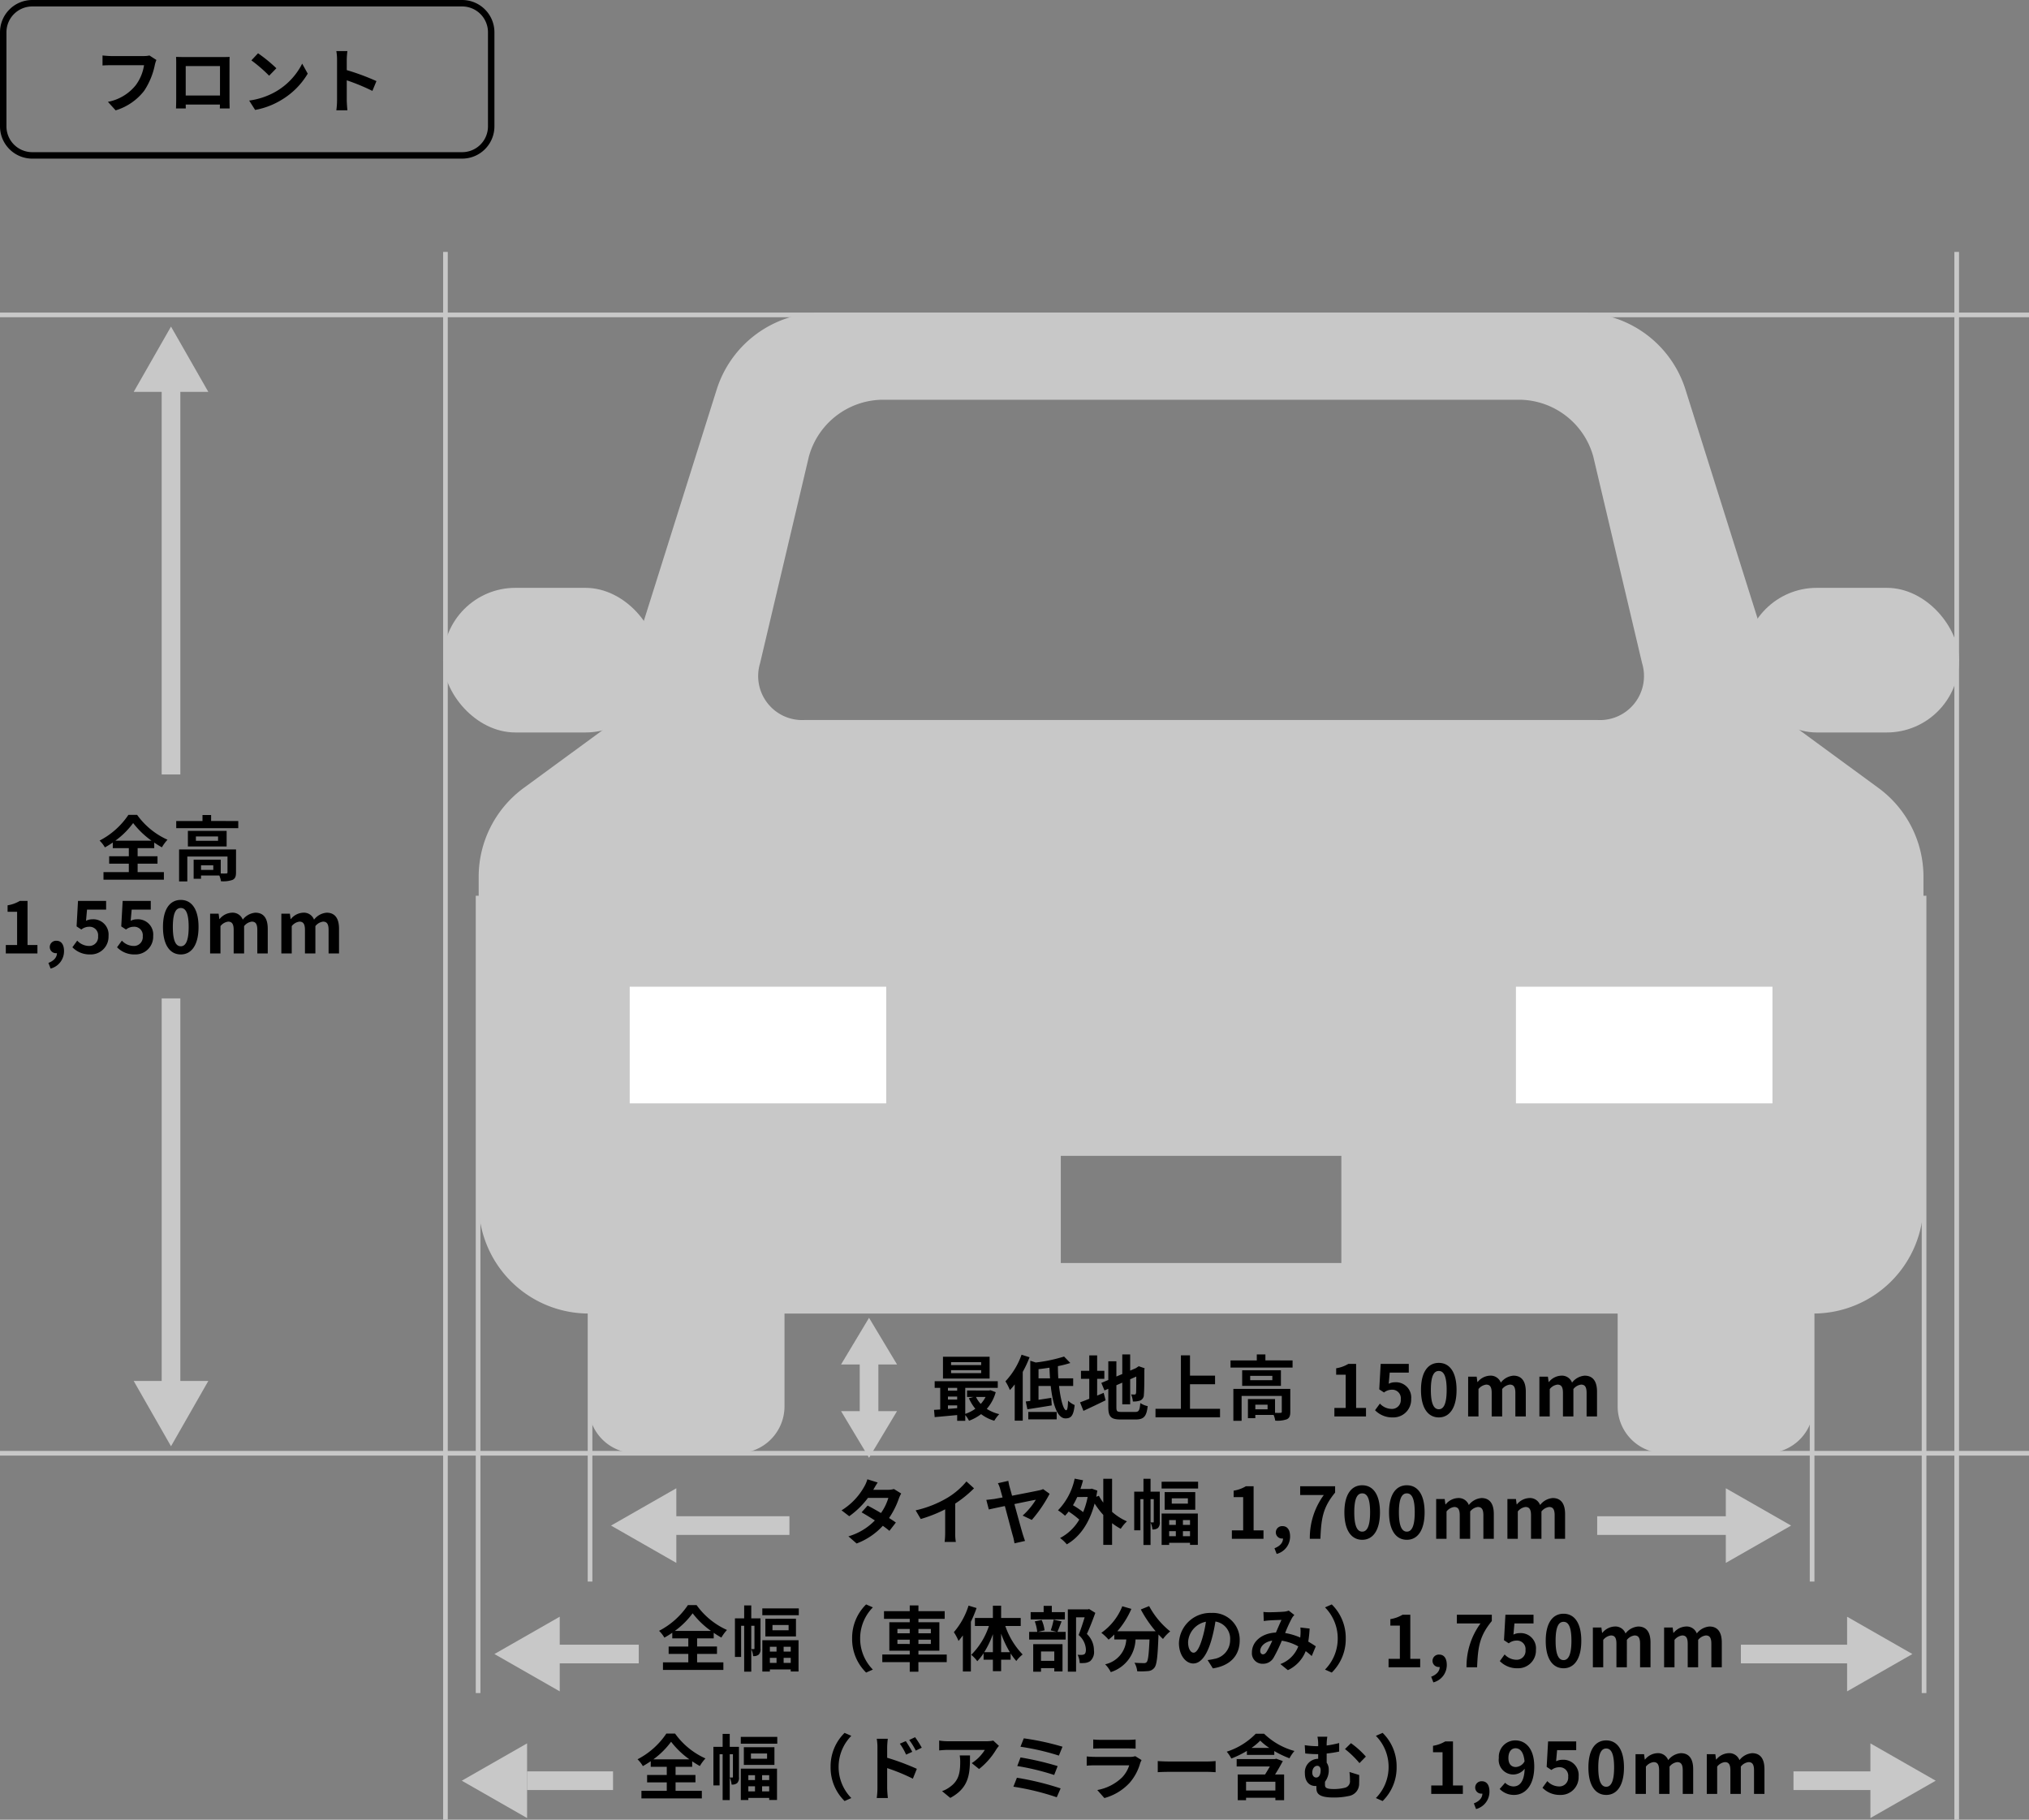 <svg xmlns="http://www.w3.org/2000/svg" width="314.429" height="281.939" viewBox="0 0 314.429 281.939"><rect x="0" y="0" width="314.429" height="281.939" fill="#808080" stroke="none"/><g transform="translate(-210 -3059.618)"><path d="M333.589,250.025l-13.518-9.9-16.305-51.765a17.038,17.038,0,0,0-16.251-11.918H169.881a17.039,17.039,0,0,0-16.251,11.92l-16.305,51.764-13.517,9.9A17.06,17.06,0,0,0,116.75,263.8v50.674a17.057,17.057,0,0,0,17.038,17.038h0v14.4a7.257,7.257,0,0,0,7.236,7.236h15.882a7.257,7.257,0,0,0,7.236-7.236v-14.4H293.254v14.4a7.257,7.257,0,0,0,7.235,7.236h15.883a7.257,7.257,0,0,0,7.235-7.236v-14.4h0a17.057,17.057,0,0,0,17.038-17.038V263.8A17.059,17.059,0,0,0,333.589,250.025ZM160.35,230.779l7.576-32.065a11.983,11.983,0,0,1,11.088-8.773h99.369a11.983,11.983,0,0,1,11.088,8.773l7.576,32.065a6.824,6.824,0,0,1-6.943,8.774H167.292A6.823,6.823,0,0,1,160.35,230.779Zm90.085,92.907H206.96v-16.6h43.475Z" transform="translate(167.43 2931.617)" fill="#c8c8c8"/><rect width="33.25" height="22.408" rx="11.204" transform="translate(278.668 3150.695)" fill="#c8c8c8"/><rect width="33.25" height="22.408" rx="11.204" transform="translate(480.337 3150.695)" fill="#c8c8c8"/><rect width="39.755" height="18.071" transform="translate(307.582 3212.496)" fill="#fff"/><rect width="39.755" height="18.071" transform="translate(444.918 3212.496)" fill="#fff"/><rect width="314.429" height="0.723" transform="translate(210 3284.417)" fill="#c8c8c8"/><rect width="314.429" height="0.723" transform="translate(210 3108.047)" fill="#c8c8c8"/><rect width="242.907" height="0.723" transform="translate(279.391 3098.65) rotate(90)" fill="#c8c8c8"/><rect width="242.907" height="0.723" transform="translate(513.587 3098.65) rotate(90)" fill="#c8c8c8"/><rect width="123.532" height="0.723" transform="translate(284.451 3198.4) rotate(90)" fill="#c8c8c8"/><rect width="41.924" height="0.723" transform="translate(301.799 3262.732) rotate(90)" fill="#c8c8c8"/><rect width="41.924" height="0.723" transform="translate(491.179 3262.732) rotate(90)" fill="#c8c8c8"/><rect width="123.532" height="0.723" transform="translate(508.527 3198.4) rotate(90)" fill="#c8c8c8"/><rect width="65.054" height="2.891" transform="translate(235.055 3279.357) rotate(-90)" fill="#c8c8c8"/><path d="M5.783,0l5.783,10.12H0Z" transform="translate(242.283 3283.694) rotate(180)" fill="#c8c8c8"/><rect width="65.054" height="2.891" transform="translate(237.945 3114.553) rotate(90)" fill="#c8c8c8"/><path d="M5.783,0l5.783,10.12H0Z" transform="translate(230.717 3110.216)" fill="#c8c8c8"/><path d="M2.706-5.357a12.672,12.672,0,0,0,2.75-2.728A13.257,13.257,0,0,0,8.294-5.357ZM6.149-1.793h3.08V-2.937H6.149V-4.2H8.723V-5.06a13.945,13.945,0,0,0,1.188.737A6.373,6.373,0,0,1,10.78-5.5,11.625,11.625,0,0,1,6.072-9.35H4.719A12,12,0,0,1,.253-5.368a4.833,4.833,0,0,1,.825,1.056A14.075,14.075,0,0,0,2.3-5.071V-4.2H4.785v1.265H1.738v1.144H4.785V-.484H.858V.693h9.361V-.484H6.149Zm11.726.968h-1.9V-1.54h1.9ZM21.4-3.993H12.573V.957h1.276V-2.9h6.226V-.451c0,.132-.044.165-.209.176-.121.011-.462.011-.836,0V-2.409h-4.2V.55h1.144v-.5H18.81a3.71,3.71,0,0,1,.253.88A4.39,4.39,0,0,0,20.845.726c.429-.2.55-.55.55-1.155ZM18.612-5.335H15.18v-.671h3.432Zm-4.675-1.54v2.42h6.006v-2.42Zm3.6-1.529v-.924H16.2V-8.4h-4.07v1.111h9.614V-8.4Z" transform="translate(225.179 3195.221)"/><path d="M.9,0H5.8V-1.309H4.268V-8.14h-1.2a5.28,5.28,0,0,1-1.892.682v1H2.651v5.148H.9ZM7.843,2.343A2.775,2.775,0,0,0,9.922-.363c0-1-.418-1.6-1.166-1.6A.973.973,0,0,0,7.711-1a.95.95,0,0,0,1.012.957h.1c0,.638-.473,1.188-1.32,1.507ZM13.97.154a2.751,2.751,0,0,0,2.849-2.86,2.364,2.364,0,0,0-2.508-2.585,2.105,2.105,0,0,0-.979.231l.154-1.727h2.959V-8.14H12.089l-.22,3.949.737.484a1.948,1.948,0,0,1,1.221-.429A1.317,1.317,0,0,1,15.2-2.662a1.367,1.367,0,0,1-1.441,1.5,2.53,2.53,0,0,1-1.793-.825L11.22-.957A3.71,3.71,0,0,0,13.97.154Zm6.919,0a2.751,2.751,0,0,0,2.849-2.86A2.364,2.364,0,0,0,21.23-5.291a2.105,2.105,0,0,0-.979.231l.154-1.727h2.959V-8.14H19.008l-.22,3.949.737.484a1.948,1.948,0,0,1,1.221-.429,1.317,1.317,0,0,1,1.375,1.474,1.367,1.367,0,0,1-1.441,1.5,2.53,2.53,0,0,1-1.793-.825L18.139-.957A3.71,3.71,0,0,0,20.889.154Zm7.128,0c1.65,0,2.75-1.452,2.75-4.257s-1.1-4.191-2.75-4.191S25.256-6.919,25.256-4.1,26.356.154,28.017.154Zm0-1.265c-.7,0-1.232-.7-1.232-2.992s.528-2.937,1.232-2.937,1.221.66,1.221,2.937S28.71-1.111,28.017-1.111ZM32.56,0h1.606V-4.235a1.8,1.8,0,0,1,1.188-.693c.583,0,.858.341.858,1.287V0h1.617V-4.235a1.8,1.8,0,0,1,1.188-.693c.583,0,.858.341.858,1.287V0h1.617V-3.839c0-1.551-.6-2.475-1.914-2.475A2.732,2.732,0,0,0,37.62-5.236a1.677,1.677,0,0,0-1.694-1.078,2.594,2.594,0,0,0-1.892.979H33.99l-.11-.825H32.56ZM43.6,0H45.21V-4.235A1.8,1.8,0,0,1,46.4-4.928c.583,0,.858.341.858,1.287V0h1.617V-4.235a1.8,1.8,0,0,1,1.188-.693c.583,0,.858.341.858,1.287V0h1.617V-3.839c0-1.551-.6-2.475-1.914-2.475a2.732,2.732,0,0,0-1.958,1.078A1.677,1.677,0,0,0,46.97-6.314a2.594,2.594,0,0,0-1.892.979h-.044l-.11-.825H43.6Z" transform="translate(210 3207.34)"/><rect width="23.31" height="2.891" transform="translate(309.027 3294.536)" fill="#c8c8c8"/><path d="M5.783,0l5.783,10.12H0Z" transform="translate(304.69 3301.765) rotate(-90)" fill="#c8c8c8"/><rect width="25.716" height="2.891" transform="translate(483.229 3297.428) rotate(180)" fill="#c8c8c8"/><path d="M5.783,0l5.783,10.12H0Z" transform="translate(487.565 3290.199) rotate(90)" fill="#c8c8c8"/><path d="M.9,0H5.8V-1.309H4.268V-8.14h-1.2a5.28,5.28,0,0,1-1.892.682v1H2.651v5.148H.9ZM7.843,2.343A2.775,2.775,0,0,0,9.922-.363c0-1-.418-1.6-1.166-1.6A.973.973,0,0,0,7.711-1a.95.95,0,0,0,1.012.957h.1c0,.638-.473,1.188-1.32,1.507ZM12.98,0h1.639C14.751-3.19,15-4.851,16.9-7.161V-8.14H11.484v1.353h3.663A11.233,11.233,0,0,0,12.98,0ZM21.1.154c1.65,0,2.75-1.452,2.75-4.257s-1.1-4.191-2.75-4.191S18.337-6.919,18.337-4.1,19.437.154,21.1.154Zm0-1.265c-.7,0-1.232-.7-1.232-2.992S20.394-7.04,21.1-7.04s1.221.66,1.221,2.937S21.791-1.111,21.1-1.111ZM28.017.154c1.65,0,2.75-1.452,2.75-4.257s-1.1-4.191-2.75-4.191S25.256-6.919,25.256-4.1,26.356.154,28.017.154Zm0-1.265c-.7,0-1.232-.7-1.232-2.992s.528-2.937,1.232-2.937,1.221.66,1.221,2.937S28.71-1.111,28.017-1.111ZM32.56,0h1.606V-4.235a1.8,1.8,0,0,1,1.188-.693c.583,0,.858.341.858,1.287V0h1.617V-4.235a1.8,1.8,0,0,1,1.188-.693c.583,0,.858.341.858,1.287V0h1.617V-3.839c0-1.551-.6-2.475-1.914-2.475A2.732,2.732,0,0,0,37.62-5.236a1.677,1.677,0,0,0-1.694-1.078,2.594,2.594,0,0,0-1.892.979H33.99l-.11-.825H32.56ZM43.6,0H45.21V-4.235A1.8,1.8,0,0,1,46.4-4.928c.583,0,.858.341.858,1.287V0h1.617V-4.235a1.8,1.8,0,0,1,1.188-.693c.583,0,.858.341.858,1.287V0h1.617V-3.839c0-1.551-.6-2.475-1.914-2.475a2.732,2.732,0,0,0-1.958,1.078A1.677,1.677,0,0,0,46.97-6.314a2.594,2.594,0,0,0-1.892.979h-.044l-.11-.825H43.6Z" transform="translate(400 3298.031)"/><path d="M8.767-7.711a3.493,3.493,0,0,1-.957.121H5.555L5.566-7.6c.132-.231.418-.737.682-1.122l-1.6-.5a4.867,4.867,0,0,1-.495,1.155A10.069,10.069,0,0,1,.649-4.411L1.837-3.5a12.945,12.945,0,0,0,2.9-2.838H7.9A8.012,8.012,0,0,1,6.754-3.993c-.737-.44-1.485-.858-2.068-1.155L3.751-4.1c.561.319,1.309.77,2.057,1.254a9.3,9.3,0,0,1-4.1,2.464L2.981.726A10.5,10.5,0,0,0,7.04-2.013a12.738,12.738,0,0,1,1.023.781l1-1.287c-.275-.2-.649-.451-1.056-.7A12.662,12.662,0,0,0,9.526-6.237a5.175,5.175,0,0,1,.363-.781ZM18.26-5.456a17.973,17.973,0,0,0,2.915-2.365L20-8.888A11.61,11.61,0,0,1,17.127-6.4a16.9,16.9,0,0,1-5,1.991l.792,1.342a21.507,21.507,0,0,0,3.784-1.5V-.957A12.319,12.319,0,0,1,16.621.484h1.738a7.563,7.563,0,0,1-.1-1.441Zm11.869,2.53A21.122,21.122,0,0,0,32.89-6.974L31.878-7.7a2.506,2.506,0,0,1-.649.2c-.528.121-2.464.495-4.158.825C26.928-7.194,26.8-7.645,26.7-8a8.828,8.828,0,0,1-.209-.979l-1.617.363a4.331,4.331,0,0,1,.374.968c.077.275.2.715.352,1.243-.627.11-1.1.2-1.276.231-.429.055-.814.1-1.243.143l.385,1.485c.4-.088,1.364-.3,2.486-.528.5,1.837,1.056,4,1.254,4.664.11.374.187.814.242,1.111L29.084.33c-.11-.275-.275-.8-.352-1.034-.22-.726-.792-2.816-1.3-4.675C28.963-5.7,30.426-6,30.756-6.05A11.115,11.115,0,0,1,28.71-3.6Zm8.657-3.553a12.469,12.469,0,0,1-.7,2.343A13.528,13.528,0,0,0,36.509-5.2a11.612,11.612,0,0,0,.66-1.276ZM42.57-9.3H41.206V-5.61a7.466,7.466,0,0,1-.682-1.056l-.407.154q.083-.462.165-.957l-.858-.3-.231.044H37.664c.154-.44.286-.88.407-1.342l-1.3-.253a9.951,9.951,0,0,1-2.585,4.906,7.886,7.886,0,0,1,1.089.836,5.408,5.408,0,0,0,.561-.649,14.039,14.039,0,0,1,1.65,1.254A7.471,7.471,0,0,1,34.507-.121a5.54,5.54,0,0,1,1.045.979c1.958-1.111,3.487-3.212,4.312-6.325A12.488,12.488,0,0,0,41.206-3.7V.935H42.57V-2.42a9.3,9.3,0,0,0,1.342.869A6.291,6.291,0,0,1,44.869-2.7a9.067,9.067,0,0,1-2.3-1.474Zm5.962,6.754V-6.149h.495v3.5c0,.088-.022.11-.077.11ZM49.962-7.3h-1.43v-2h-1.1v2H46V-1.32h.957V-6.149h.473V.957h1.1V-2.519a2.969,2.969,0,0,1,.286,1.067,1.2,1.2,0,0,0,.869-.231,1.17,1.17,0,0,0,.275-.935Zm2.486,4.4v.748H51.414V-2.9Zm2.2.748h-1.1V-2.9h1.1ZM53.548-.4v-.781h1.1V-.4Zm-2.134,0v-.781h1.034V-.4ZM50.248.946h1.166V.616h3.234V.935h1.21V-3.916h-5.61Zm4.07-6.4h-2.5V-6.27h2.5Zm-3.6-1.782V-4.5h4.741V-7.238Zm-.473-1.606v1.056H55.9V-8.844Z" transform="translate(339.767 3298.031)"/><rect width="17.31" height="2.891" transform="translate(291.679 3314.438)" fill="#c8c8c8"/><path d="M5.783,0l5.783,10.12H0Z" transform="translate(286.62 3321.667) rotate(-90)" fill="#c8c8c8"/><rect width="18.628" height="2.891" transform="translate(498.408 3317.33) rotate(180)" fill="#c8c8c8"/><path d="M5.783,0l5.783,10.12H0Z" transform="translate(506.359 3310.102) rotate(90)" fill="#c8c8c8"/><path d="M.9,0H5.8V-1.309H4.268V-8.14h-1.2a5.28,5.28,0,0,1-1.892.682v1H2.651v5.148H.9ZM7.843,2.343A2.775,2.775,0,0,0,9.922-.363c0-1-.418-1.6-1.166-1.6A.973.973,0,0,0,7.711-1a.95.95,0,0,0,1.012.957h.1c0,.638-.473,1.188-1.32,1.507ZM12.98,0h1.639C14.751-3.19,15-4.851,16.9-7.161V-8.14H11.484v1.353h3.663A11.233,11.233,0,0,0,12.98,0Zm7.909.154a2.751,2.751,0,0,0,2.849-2.86A2.364,2.364,0,0,0,21.23-5.291a2.105,2.105,0,0,0-.979.231l.154-1.727h2.959V-8.14H19.008l-.22,3.949.737.484a1.948,1.948,0,0,1,1.221-.429,1.317,1.317,0,0,1,1.375,1.474,1.367,1.367,0,0,1-1.441,1.5,2.53,2.53,0,0,1-1.793-.825L18.139-.957A3.71,3.71,0,0,0,20.889.154Zm7.128,0c1.65,0,2.75-1.452,2.75-4.257s-1.1-4.191-2.75-4.191S25.256-6.919,25.256-4.1,26.356.154,28.017.154Zm0-1.265c-.7,0-1.232-.7-1.232-2.992s.528-2.937,1.232-2.937,1.221.66,1.221,2.937S28.71-1.111,28.017-1.111ZM32.56,0h1.606V-4.235a1.8,1.8,0,0,1,1.188-.693c.583,0,.858.341.858,1.287V0h1.617V-4.235a1.8,1.8,0,0,1,1.188-.693c.583,0,.858.341.858,1.287V0h1.617V-3.839c0-1.551-.6-2.475-1.914-2.475A2.732,2.732,0,0,0,37.62-5.236a1.677,1.677,0,0,0-1.694-1.078,2.594,2.594,0,0,0-1.892.979H33.99l-.11-.825H32.56ZM43.6,0H45.21V-4.235A1.8,1.8,0,0,1,46.4-4.928c.583,0,.858.341.858,1.287V0h1.617V-4.235a1.8,1.8,0,0,1,1.188-.693c.583,0,.858.341.858,1.287V0h1.617V-3.839c0-1.551-.6-2.475-1.914-2.475a2.732,2.732,0,0,0-1.958,1.078A1.677,1.677,0,0,0,46.97-6.314a2.594,2.594,0,0,0-1.892.979h-.044l-.11-.825H43.6Z" transform="translate(424.283 3317.934)"/><path d="M2.706-5.357a12.672,12.672,0,0,0,2.75-2.728A13.257,13.257,0,0,0,8.294-5.357ZM6.149-1.793h3.08V-2.937H6.149V-4.2H8.723V-5.06a13.945,13.945,0,0,0,1.188.737A6.373,6.373,0,0,1,10.78-5.5,11.625,11.625,0,0,1,6.072-9.35H4.719A12,12,0,0,1,.253-5.368a4.833,4.833,0,0,1,.825,1.056A14.075,14.075,0,0,0,2.3-5.071V-4.2H4.785v1.265H1.738v1.144H4.785V-.484H.858V.693h9.361V-.484H6.149Zm8.393-.748V-6.149h.495v3.5c0,.088-.022.11-.077.11ZM15.972-7.3h-1.43v-2h-1.1v2h-1.43V-1.32h.957V-6.149h.473V.957h1.1V-2.519a2.969,2.969,0,0,1,.286,1.067,1.2,1.2,0,0,0,.869-.231,1.17,1.17,0,0,0,.275-.935Zm2.486,4.4v.748H17.424V-2.9Zm2.2.748h-1.1V-2.9h1.1ZM19.558-.4v-.781h1.1V-.4Zm-2.134,0v-.781h1.034V-.4ZM16.258.946h1.166V.616h3.234V.935h1.21V-3.916h-5.61Zm4.07-6.4h-2.5V-6.27h2.5Zm-3.6-1.782V-4.5h4.741V-7.238Zm-.473-1.606v1.056h5.654V-8.844ZM32.34,1.1,33.385.638A6.834,6.834,0,0,1,31.416-4.18,6.834,6.834,0,0,1,33.385-9L32.34-9.46a7.249,7.249,0,0,0-2.167,5.28A7.249,7.249,0,0,0,32.34,1.1Zm4.851-4.433V-4H39.1v.671Zm0-2.321H39.1v.671H37.191Zm5.181,0v.671H40.447v-.671Zm0,2.321H40.447V-4h1.925Zm2.464,1.639H40.447v-.594h3.245V-6.7H40.447v-.528h4.07V-8.415h-4.07v-.891H39.1v.891H35.112v1.188H39.1V-6.7H35.937v4.411H39.1v.594H34.848V-.517H39.1V.968h1.342V-.517h4.389Zm3.377-7.579a11.584,11.584,0,0,1-2.277,4.114A7.841,7.841,0,0,1,46.662-3.8c.22-.264.451-.561.671-.858V.935h1.243V-6.776a19.264,19.264,0,0,0,.88-2.123Zm5.049,7.216V-4.928a16.089,16.089,0,0,0,1.353,2.871Zm-2.618,0a14.294,14.294,0,0,0,1.342-2.794v2.794ZM56.3-6.116V-7.359H53.262v-1.9H51.986v1.9H49.2v1.243H51.37A11.248,11.248,0,0,1,48.631-1.65a5.332,5.332,0,0,1,.935.99A8.144,8.144,0,0,0,50.545-1.9V-.891h1.441V.88h1.276V-.891h1.474v-.968a10.084,10.084,0,0,0,.88,1.166,5.355,5.355,0,0,1,.979-1.012,11.884,11.884,0,0,1-2.684-4.411ZM63.14-8.261H61.116V-9.24H59.851v.979H57.838v1.133h5.3ZM61.5-2.167V-.715H59.444V-2.167ZM58.234.968h1.21V.418H61.5V.924h1.276V-3.3H58.234ZM61.4-7.095a11.518,11.518,0,0,1-.451,1.661l.935.231H58.96l1.034-.242a5.538,5.538,0,0,0-.451-1.606l-1.067.22A6.938,6.938,0,0,1,58.861-5.2H57.607v1.188h5.654V-5.2H61.985c.187-.418.407-1.023.649-1.628Zm5.5-1.65-.2.055H63.6V.957h1.276V-7.458h1.331c-.264.836-.616,1.958-.935,2.739A3.159,3.159,0,0,1,66.4-2.475c0,.374-.066.627-.264.748a1.111,1.111,0,0,1-.407.088,4.157,4.157,0,0,1-.616-.022,3,3,0,0,1,.319,1.287,5.691,5.691,0,0,0,.88-.022,1.85,1.85,0,0,0,.748-.275A1.865,1.865,0,0,0,67.65-2.31a3.512,3.512,0,0,0-1.1-2.574c.44-.935.924-2.2,1.309-3.267Zm8.008.066a18.68,18.68,0,0,0,2.3,3.377h-5.94a13.193,13.193,0,0,0,2.178-3.465l-1.408-.407A9.12,9.12,0,0,1,68.794-5.06,7.867,7.867,0,0,1,69.916-4,8.288,8.288,0,0,0,70.8-4.8v.77h1.859a4.167,4.167,0,0,1-3.278,3.85,4.383,4.383,0,0,1,.869,1.21,5.486,5.486,0,0,0,3.839-5.06h2.167c-.1,2.3-.22,3.278-.44,3.509a.51.51,0,0,1-.44.154c-.275,0-.847-.011-1.452-.055A3.161,3.161,0,0,1,74.349.9,11,11,0,0,0,76.01.869a1.327,1.327,0,0,0,1-.517c.385-.462.517-1.76.638-5.082v-.077c.242.253.473.5.7.7A6.266,6.266,0,0,1,79.464-5.28,12.666,12.666,0,0,1,76.2-9.2Zm8.173,6.7c-.407,0-.847-.539-.847-1.639A3.416,3.416,0,0,1,85-6.776a17.485,17.485,0,0,1-.583,2.64C83.974-2.662,83.534-1.98,83.083-1.98ZM86.075.451c2.75-.418,4.158-2.046,4.158-4.334a4.157,4.157,0,0,0-4.4-4.257,4.858,4.858,0,0,0-5.016,4.664c0,1.837,1.023,3.168,2.222,3.168S85.173-1.65,85.822-3.85a23.672,23.672,0,0,0,.649-2.959,2.7,2.7,0,0,1,2.277,2.882,2.949,2.949,0,0,1-2.475,2.915c-.286.066-.594.121-1.012.176ZM94.391-2.1c-.2.275-.352.374-.572.374s-.407-.209-.407-.517c0-.682.66-1.419,1.87-1.606A14.089,14.089,0,0,1,94.391-2.1Zm7.634-.869c-.319-.209-.715-.473-1.166-.726a17.923,17.923,0,0,0,.209-2.024l-1.43-.165A7.064,7.064,0,0,1,99.649-4.7c-.011.121-.022.242-.033.374a9.547,9.547,0,0,0-2.343-.7A21.08,21.08,0,0,1,98.34-7.359a2.55,2.55,0,0,1,.363-.462L97.834-8.5a2.7,2.7,0,0,1-.737.165c-.506.044-1.672.088-2.288.088a8.814,8.814,0,0,1-.9-.044l.055,1.408c.275-.044.66-.088.891-.1.5-.033,1.43-.066,1.859-.077-.253.517-.561,1.254-.869,1.958-2.189.1-3.718,1.4-3.718,3.08A1.624,1.624,0,0,0,93.8-.264a1.862,1.862,0,0,0,1.694-.957,22.65,22.65,0,0,0,1.265-2.618,7.636,7.636,0,0,1,2.552.88A4.7,4.7,0,0,1,96.536-.22L97.7.726a5.456,5.456,0,0,0,2.761-2.948c.33.242.649.506.935.759ZM104.5-9.46,103.455-9a6.834,6.834,0,0,1,1.969,4.818A6.834,6.834,0,0,1,103.455.638L104.5,1.1a7.249,7.249,0,0,0,2.167-5.28A7.249,7.249,0,0,0,104.5-9.46Z" transform="translate(311.88 3317.656)"/><rect width="13.321" height="2.891" transform="translate(291.679 3334.063)" fill="#c8c8c8"/><path d="M5.783,0l5.783,10.12H0Z" transform="translate(281.56 3341.292) rotate(-90)" fill="#c8c8c8"/><rect width="14.813" height="2.891" transform="translate(502.744 3336.955) rotate(180)" fill="#c8c8c8"/><path d="M5.783,0l5.783,10.12H0Z" transform="translate(509.973 3329.727) rotate(90)" fill="#c8c8c8"/><path d="M.9,0H5.8V-1.309H4.268V-8.14h-1.2a5.28,5.28,0,0,1-1.892.682v1H2.651v5.148H.9ZM7.843,2.343A2.775,2.775,0,0,0,9.922-.363c0-1-.418-1.6-1.166-1.6A.973.973,0,0,0,7.711-1a.95.95,0,0,0,1.012.957h.1c0,.638-.473,1.188-1.32,1.507Zm6.171-6.512c-.7,0-1.155-.451-1.155-1.408,0-1,.495-1.5,1.1-1.5.693,0,1.254.55,1.4,2.035A1.624,1.624,0,0,1,14.014-4.169ZM11.506-.77a3.053,3.053,0,0,0,2.233.924c1.617,0,3.124-1.331,3.124-4.411,0-2.827-1.386-4.037-2.926-4.037a2.551,2.551,0,0,0-2.563,2.717,2.249,2.249,0,0,0,2.332,2.563A2.263,2.263,0,0,0,15.378-3.9c-.066,2.046-.825,2.739-1.738,2.739a1.867,1.867,0,0,1-1.287-.572Zm9.383.924a2.751,2.751,0,0,0,2.849-2.86A2.364,2.364,0,0,0,21.23-5.291a2.105,2.105,0,0,0-.979.231l.154-1.727h2.959V-8.14H19.008l-.22,3.949.737.484a1.948,1.948,0,0,1,1.221-.429,1.317,1.317,0,0,1,1.375,1.474,1.367,1.367,0,0,1-1.441,1.5,2.53,2.53,0,0,1-1.793-.825L18.139-.957A3.71,3.71,0,0,0,20.889.154Zm7.128,0c1.65,0,2.75-1.452,2.75-4.257s-1.1-4.191-2.75-4.191S25.256-6.919,25.256-4.1,26.356.154,28.017.154Zm0-1.265c-.7,0-1.232-.7-1.232-2.992s.528-2.937,1.232-2.937,1.221.66,1.221,2.937S28.71-1.111,28.017-1.111ZM32.56,0h1.606V-4.235a1.8,1.8,0,0,1,1.188-.693c.583,0,.858.341.858,1.287V0h1.617V-4.235a1.8,1.8,0,0,1,1.188-.693c.583,0,.858.341.858,1.287V0h1.617V-3.839c0-1.551-.6-2.475-1.914-2.475A2.732,2.732,0,0,0,37.62-5.236a1.677,1.677,0,0,0-1.694-1.078,2.594,2.594,0,0,0-1.892.979H33.99l-.11-.825H32.56ZM43.6,0H45.21V-4.235A1.8,1.8,0,0,1,46.4-4.928c.583,0,.858.341.858,1.287V0h1.617V-4.235a1.8,1.8,0,0,1,1.188-.693c.583,0,.858.341.858,1.287V0h1.617V-3.839c0-1.551-.6-2.475-1.914-2.475a2.732,2.732,0,0,0-1.958,1.078A1.677,1.677,0,0,0,46.97-6.314a2.594,2.594,0,0,0-1.892.979h-.044l-.11-.825H43.6Z" transform="translate(430.896 3337.559)"/><path d="M2.706-5.357a12.672,12.672,0,0,0,2.75-2.728A13.257,13.257,0,0,0,8.294-5.357ZM6.149-1.793h3.08V-2.937H6.149V-4.2H8.723V-5.06a13.945,13.945,0,0,0,1.188.737A6.373,6.373,0,0,1,10.78-5.5,11.625,11.625,0,0,1,6.072-9.35H4.719A12,12,0,0,1,.253-5.368a4.833,4.833,0,0,1,.825,1.056A14.075,14.075,0,0,0,2.3-5.071V-4.2H4.785v1.265H1.738v1.144H4.785V-.484H.858V.693h9.361V-.484H6.149Zm8.393-.748V-6.149h.495v3.5c0,.088-.022.11-.077.11ZM15.972-7.3h-1.43v-2h-1.1v2h-1.43V-1.32h.957V-6.149h.473V.957h1.1V-2.519a2.969,2.969,0,0,1,.286,1.067,1.2,1.2,0,0,0,.869-.231,1.17,1.17,0,0,0,.275-.935Zm2.486,4.4v.748H17.424V-2.9Zm2.2.748h-1.1V-2.9h1.1ZM19.558-.4v-.781h1.1V-.4Zm-2.134,0v-.781h1.034V-.4ZM16.258.946h1.166V.616h3.234V.935h1.21V-3.916h-5.61Zm4.07-6.4h-2.5V-6.27h2.5Zm-3.6-1.782V-4.5h4.741V-7.238Zm-.473-1.606v1.056h5.654V-8.844ZM32.34,1.1,33.385.638A6.834,6.834,0,0,1,31.416-4.18,6.834,6.834,0,0,1,33.385-9L32.34-9.46a7.249,7.249,0,0,0-2.167,5.28A7.249,7.249,0,0,0,32.34,1.1ZM44.3-7.161a14.568,14.568,0,0,0-1.034-1.628l-.913.429a10.3,10.3,0,0,1,1.023,1.65Zm-1.474.638c-.253-.5-.693-1.2-1-1.661l-.924.4a8.962,8.962,0,0,1,.968,1.694ZM38.94-7.216a11.962,11.962,0,0,1,.1-1.331H37.323a7.762,7.762,0,0,1,.11,1.331V-.891a11.911,11.911,0,0,1-.11,1.529H39.05c-.055-.451-.11-1.221-.11-1.529V-4a29.469,29.469,0,0,1,3.982,1.639l.616-1.529a38.268,38.268,0,0,0-4.6-1.716ZM50.182-5.962a6.1,6.1,0,0,1,.077.99c0,1.8-.264,2.97-1.661,3.938a4.346,4.346,0,0,1-1.155.6L48.719.616c3-1.606,3.058-3.85,3.058-6.578Zm5.2-2.3a5.48,5.48,0,0,1-1.111.1H48.345A8.721,8.721,0,0,1,47-8.272v1.529c.517-.044.88-.077,1.342-.077h5.731a6.541,6.541,0,0,1-2.024,2.046l1.133.913a11.069,11.069,0,0,0,2.651-3.014,5.538,5.538,0,0,1,.429-.572Zm4.73-.352-.517,1.3A37.737,37.737,0,0,1,65.549-5.94l.561-1.375A40.171,40.171,0,0,0,60.115-8.613Zm-.506,2.959L59.1-4.323a38.244,38.244,0,0,1,5.72,1.386l.539-1.375A45.346,45.346,0,0,0,59.609-5.654Zm-.561,3.146L58.5-1.122A39.244,39.244,0,0,1,65.219.517l.6-1.375A44.275,44.275,0,0,0,59.048-2.508ZM77.385-5.852a2.32,2.32,0,0,1-.8.11H71.137c-.341,0-.814-.022-1.276-.066v1.43c.462-.044,1.012-.055,1.276-.055H76.45a4.772,4.772,0,0,1-1.133,1.9A7.414,7.414,0,0,1,71.5-.605L72.6.638a8.237,8.237,0,0,0,3.927-2.376,7.905,7.905,0,0,0,1.628-3.047,4.076,4.076,0,0,1,.209-.462ZM70.873-7.018c.319-.022.792-.033,1.144-.033H76.23c.4,0,.913.011,1.21.033V-8.437a10.371,10.371,0,0,1-1.188.055H72.017a9.272,9.272,0,0,1-1.144-.055Zm10,3.652c.407-.033,1.144-.055,1.771-.055H88.55c.462,0,1.023.044,1.287.055V-5.093c-.286.022-.781.066-1.287.066H82.643c-.572,0-1.375-.033-1.771-.066ZM99.1-.528H94.556V-1.892H99.1Zm.132-4.928L99-5.4H93.1v1.144h5.148c-.242.407-.5.858-.748,1.243H93.269V.968h1.287V.594H99.1V.968h1.353V-3.014h-1.4c.418-.66.836-1.386,1.2-2.079ZM95.4-7.128a9.178,9.178,0,0,0,1.353-1.133,8.542,8.542,0,0,0,1.408,1.133Zm.66-2.2a10.94,10.94,0,0,1-4.5,2.783,5.763,5.763,0,0,1,.715,1.056,14.8,14.8,0,0,0,2.409-1.177v.616h4.246v-.594a15.188,15.188,0,0,0,2.354,1.122,6.052,6.052,0,0,1,.77-1.133A10.876,10.876,0,0,1,97.35-9.328Zm8.756,6.039c0-.638.352-1.067.781-1.067.308,0,.517.253.517.671,0,.616-.2,1.144-.693,1.144C105.1-2.541,104.819-2.816,104.819-3.289Zm5.764-.11a9.789,9.789,0,0,1,.077,1.342,1.021,1.021,0,0,1-.792,1.1,6.971,6.971,0,0,1-1.672.2c-1.287,0-1.408-.242-1.408-.7v-.429a2.888,2.888,0,0,0,.583-1.859,1.858,1.858,0,0,0-.319-1.1V-6.259a17.658,17.658,0,0,0,1.936-.308v-1.32a16.27,16.27,0,0,1-1.936.385,7.587,7.587,0,0,1,.1-1.364h-1.529a5.736,5.736,0,0,1,.11,1.375V-7.4h-.319a13,13,0,0,1-1.76-.154l.077,1.287q1.073.1,1.782.1h.22v.726h-.044a2.072,2.072,0,0,0-2.013,2.255c0,1.4.814,1.958,1.606,1.958a.946.946,0,0,0,.176-.011v.231c0,.759.11,1.562,2.64,1.562a10.557,10.557,0,0,0,2.365-.231,1.905,1.905,0,0,0,1.617-1.98c.022-.451.011-.66.011-1.276Zm-.693-3.553a14.813,14.813,0,0,1,2.244,2.178l.99-1.012a13.483,13.483,0,0,0-2.31-2.079Zm5.83-2.508L114.675-9a6.834,6.834,0,0,1,1.969,4.818A6.834,6.834,0,0,1,114.675.638l1.045.462a7.249,7.249,0,0,0,2.167-5.28A7.249,7.249,0,0,0,115.72-9.46Z" transform="translate(308.543 3337.559)"/><rect width="12.366" height="2.891" transform="translate(346.12 3268.129) rotate(90)" fill="#c8c8c8"/><path d="M4.337,0,8.674,7.228H0Z" transform="translate(340.337 3263.792)" fill="#c8c8c8"/><path d="M4.337,0,8.674,7.228H0Z" transform="translate(349.011 3285.477) rotate(180)" fill="#c8c8c8"/><path d="M7.81-7.678H3.146v-.451H7.81Zm0,1.254H3.146v-.462H7.81ZM9.119-8.965H1.892v3.377H9.119ZM8.492-2.739a4.606,4.606,0,0,1-.748,1.078,4.259,4.259,0,0,1-.737-1.078ZM2.662-1.43h1.43V-1c-.484.044-.968.077-1.43.11Zm0-1.364h1.43v.462H2.662Zm1.43-1.353v.44H2.662v-.44Zm5.17.363-.22.044H5.621v1H6.633l-.726.2a6.737,6.737,0,0,0,1,1.628,5.647,5.647,0,0,1-1.562.792V-4.147h5.038V-5.181H.605v1.034h.858V-.8C1.122-.77.792-.759.506-.737L.605.385C1.573.3,2.827.187,4.092.066V.957H5.346V.066a4.862,4.862,0,0,1,.583.88A7.167,7.167,0,0,0,7.8-.077,6.163,6.163,0,0,0,9.845.946a5.418,5.418,0,0,1,.77-1.023A6.15,6.15,0,0,1,8.679-.891a6.558,6.558,0,0,0,1.386-2.585Zm4.807-5.5a11.691,11.691,0,0,1-2.5,4.125,8.286,8.286,0,0,1,.693,1.353,10.108,10.108,0,0,0,.748-.88V.935h1.243V-6.622a17.532,17.532,0,0,0,1.056-2.266ZM15.114.737h4.4V-.418h-4.4ZM16.7-5.621V-7.04c.55-.066,1.122-.143,1.694-.231.022.55.044,1.111.088,1.65Zm5.368,1.177V-5.621h-2.3c-.044-.616-.066-1.254-.066-1.892A16.378,16.378,0,0,0,21.626-8l-.968-1a23.763,23.763,0,0,1-4.389.924l-.847-.275v6.226c-.253.033-.484.066-.7.088l.253,1.21c1.078-.165,2.475-.385,3.773-.6L18.678-2.6c-.66.1-1.342.209-1.98.3V-4.444H18.59C18.9-1.65,19.6.583,20.867.583c.858,0,1.254-.374,1.43-2.068a3.4,3.4,0,0,1-1.023-.682c-.022,1.012-.11,1.485-.286,1.485-.418,0-.869-1.628-1.111-3.762Zm3.718-1.1H26.9V-6.787H25.784V-9.174H24.563v2.387H23.276v1.243h1.287v3.091c-.55.22-1.034.407-1.43.55l.528,1.32c1.012-.473,2.266-1.056,3.432-1.639l-.3-1.155c-.33.143-.671.286-1.012.429ZM29.535-.418c-.671,0-.77-.1-.77-.748V-4.554l.913-.4v3.355H30.9V-5.478l.946-.418c0,1.562-.011,2.365-.033,2.541-.044.2-.11.242-.242.242a5,5,0,0,1-.528-.022,3.591,3.591,0,0,1,.275,1.1,3.067,3.067,0,0,0,1.144-.154.939.939,0,0,0,.561-.913c.055-.451.077-1.771.077-3.861l.044-.22L32.23-7.5,32-7.348l-.231.154L30.9-6.82V-9.328H29.678v3.036l-.913.385V-8.261H27.511v2.893l-1.078.451.484,1.166L27.511-4v2.827c0,1.518.429,1.925,1.914,1.925h2.343c1.287,0,1.672-.528,1.848-2.068a3.311,3.311,0,0,1-1.144-.473c-.1,1.122-.209,1.375-.814,1.375ZM40.172-.9V-4.708h3.883V-6.039H40.172V-9.185H38.764V-.9H34.826V.418h10V-.9Zm12.023.077h-1.9V-1.54h1.9Zm3.52-3.168H46.893V.957h1.276V-2.9h6.226V-.451c0,.132-.044.165-.209.176-.121.011-.462.011-.836,0V-2.409h-4.2V.55h1.144v-.5H53.13a3.71,3.71,0,0,1,.253.88A4.39,4.39,0,0,0,55.165.726c.429-.2.55-.55.55-1.155ZM52.932-5.335H49.5v-.671h3.432Zm-4.675-1.54v2.42h6.006v-2.42Zm3.6-1.529v-.924H50.523V-8.4h-4.07v1.111h9.614V-8.4Z" transform="translate(354.239 3278.792)"/><path d="M.9,0H5.8V-1.309H4.268V-8.14h-1.2a5.28,5.28,0,0,1-1.892.682v1H2.651v5.148H.9ZM9.955.154A2.751,2.751,0,0,0,12.8-2.706,2.364,2.364,0,0,0,10.3-5.291a2.105,2.105,0,0,0-.979.231l.154-1.727H12.43V-8.14H8.074l-.22,3.949.737.484a1.948,1.948,0,0,1,1.221-.429,1.317,1.317,0,0,1,1.375,1.474,1.367,1.367,0,0,1-1.441,1.5,2.53,2.53,0,0,1-1.793-.825L7.2-.957A3.71,3.71,0,0,0,9.955.154Zm7.128,0c1.65,0,2.75-1.452,2.75-4.257s-1.1-4.191-2.75-4.191S14.322-6.919,14.322-4.1,15.422.154,17.083.154Zm0-1.265c-.7,0-1.232-.7-1.232-2.992s.528-2.937,1.232-2.937S18.3-6.38,18.3-4.1,17.776-1.111,17.083-1.111ZM21.626,0h1.606V-4.235a1.8,1.8,0,0,1,1.188-.693c.583,0,.858.341.858,1.287V0H26.9V-4.235a1.8,1.8,0,0,1,1.188-.693c.583,0,.858.341.858,1.287V0h1.617V-3.839c0-1.551-.6-2.475-1.914-2.475a2.732,2.732,0,0,0-1.958,1.078,1.677,1.677,0,0,0-1.694-1.078,2.594,2.594,0,0,0-1.892.979h-.044l-.11-.825h-1.32ZM32.67,0h1.606V-4.235a1.8,1.8,0,0,1,1.188-.693c.583,0,.858.341.858,1.287V0h1.617V-4.235a1.8,1.8,0,0,1,1.188-.693c.583,0,.858.341.858,1.287V0H41.6V-3.839c0-1.551-.6-2.475-1.914-2.475A2.732,2.732,0,0,0,37.73-5.236a1.677,1.677,0,0,0-1.694-1.078,2.594,2.594,0,0,0-1.892.979H34.1l-.11-.825H32.67Z" transform="translate(415.886 3279.069)"/><path d="M5,1A4,4,0,0,0,1,5V19.576a4,4,0,0,0,4,4H71.62a4,4,0,0,0,4-4V5a4,4,0,0,0-4-4H5M5,0H71.62a5,5,0,0,1,5,5V19.576a5,5,0,0,1-5,5H5a5,5,0,0,1-5-5V5A5,5,0,0,1,5,0Z" transform="translate(210 3059.618)"/><path d="M8.7-8.019a3.687,3.687,0,0,1-.869.088H2.75c-.363,0-.99-.055-1.32-.088v1.551c.286-.022.814-.044,1.309-.044H7.865a6.963,6.963,0,0,1-1.287,3.1A7.256,7.256,0,0,1,2.266-.836l1.2,1.32A8.8,8.8,0,0,0,7.887-2.552a11.3,11.3,0,0,0,1.65-4,4.48,4.48,0,0,1,.242-.77ZM19.635-6.38v4.565H14.322V-6.38Zm1.474-.352c0-.33,0-.737.022-1.067-.4.022-.814.022-1.089.022h-6.05c-.3,0-.715-.011-1.166-.022.022.308.022.759.022,1.067v5.379c0,.528-.022,1.485-.033,1.54h1.518l-.011-.6h5.3l-.011.6h1.518c0-.044-.022-1.1-.022-1.529ZM25.531-8.36,24.5-7.26a22.872,22.872,0,0,1,2.75,2.376l1.122-1.155A23.1,23.1,0,0,0,25.531-8.36ZM24.156-1.034,25.08.418a11.913,11.913,0,0,0,4.081-1.551,11.7,11.7,0,0,0,4.07-4.07l-.858-1.551a10.431,10.431,0,0,1-4,4.279A11.338,11.338,0,0,1,24.156-1.034ZM43.879-4.048a35.926,35.926,0,0,0-4.6-1.705V-7.37a11.962,11.962,0,0,1,.1-1.331H37.664a7.672,7.672,0,0,1,.11,1.331v6.314a11.771,11.771,0,0,1-.11,1.529H39.38c-.044-.44-.1-1.21-.1-1.529V-4.169A31.772,31.772,0,0,1,43.252-2.53Z" transform="translate(224.457 3076.232)"/></g></svg>